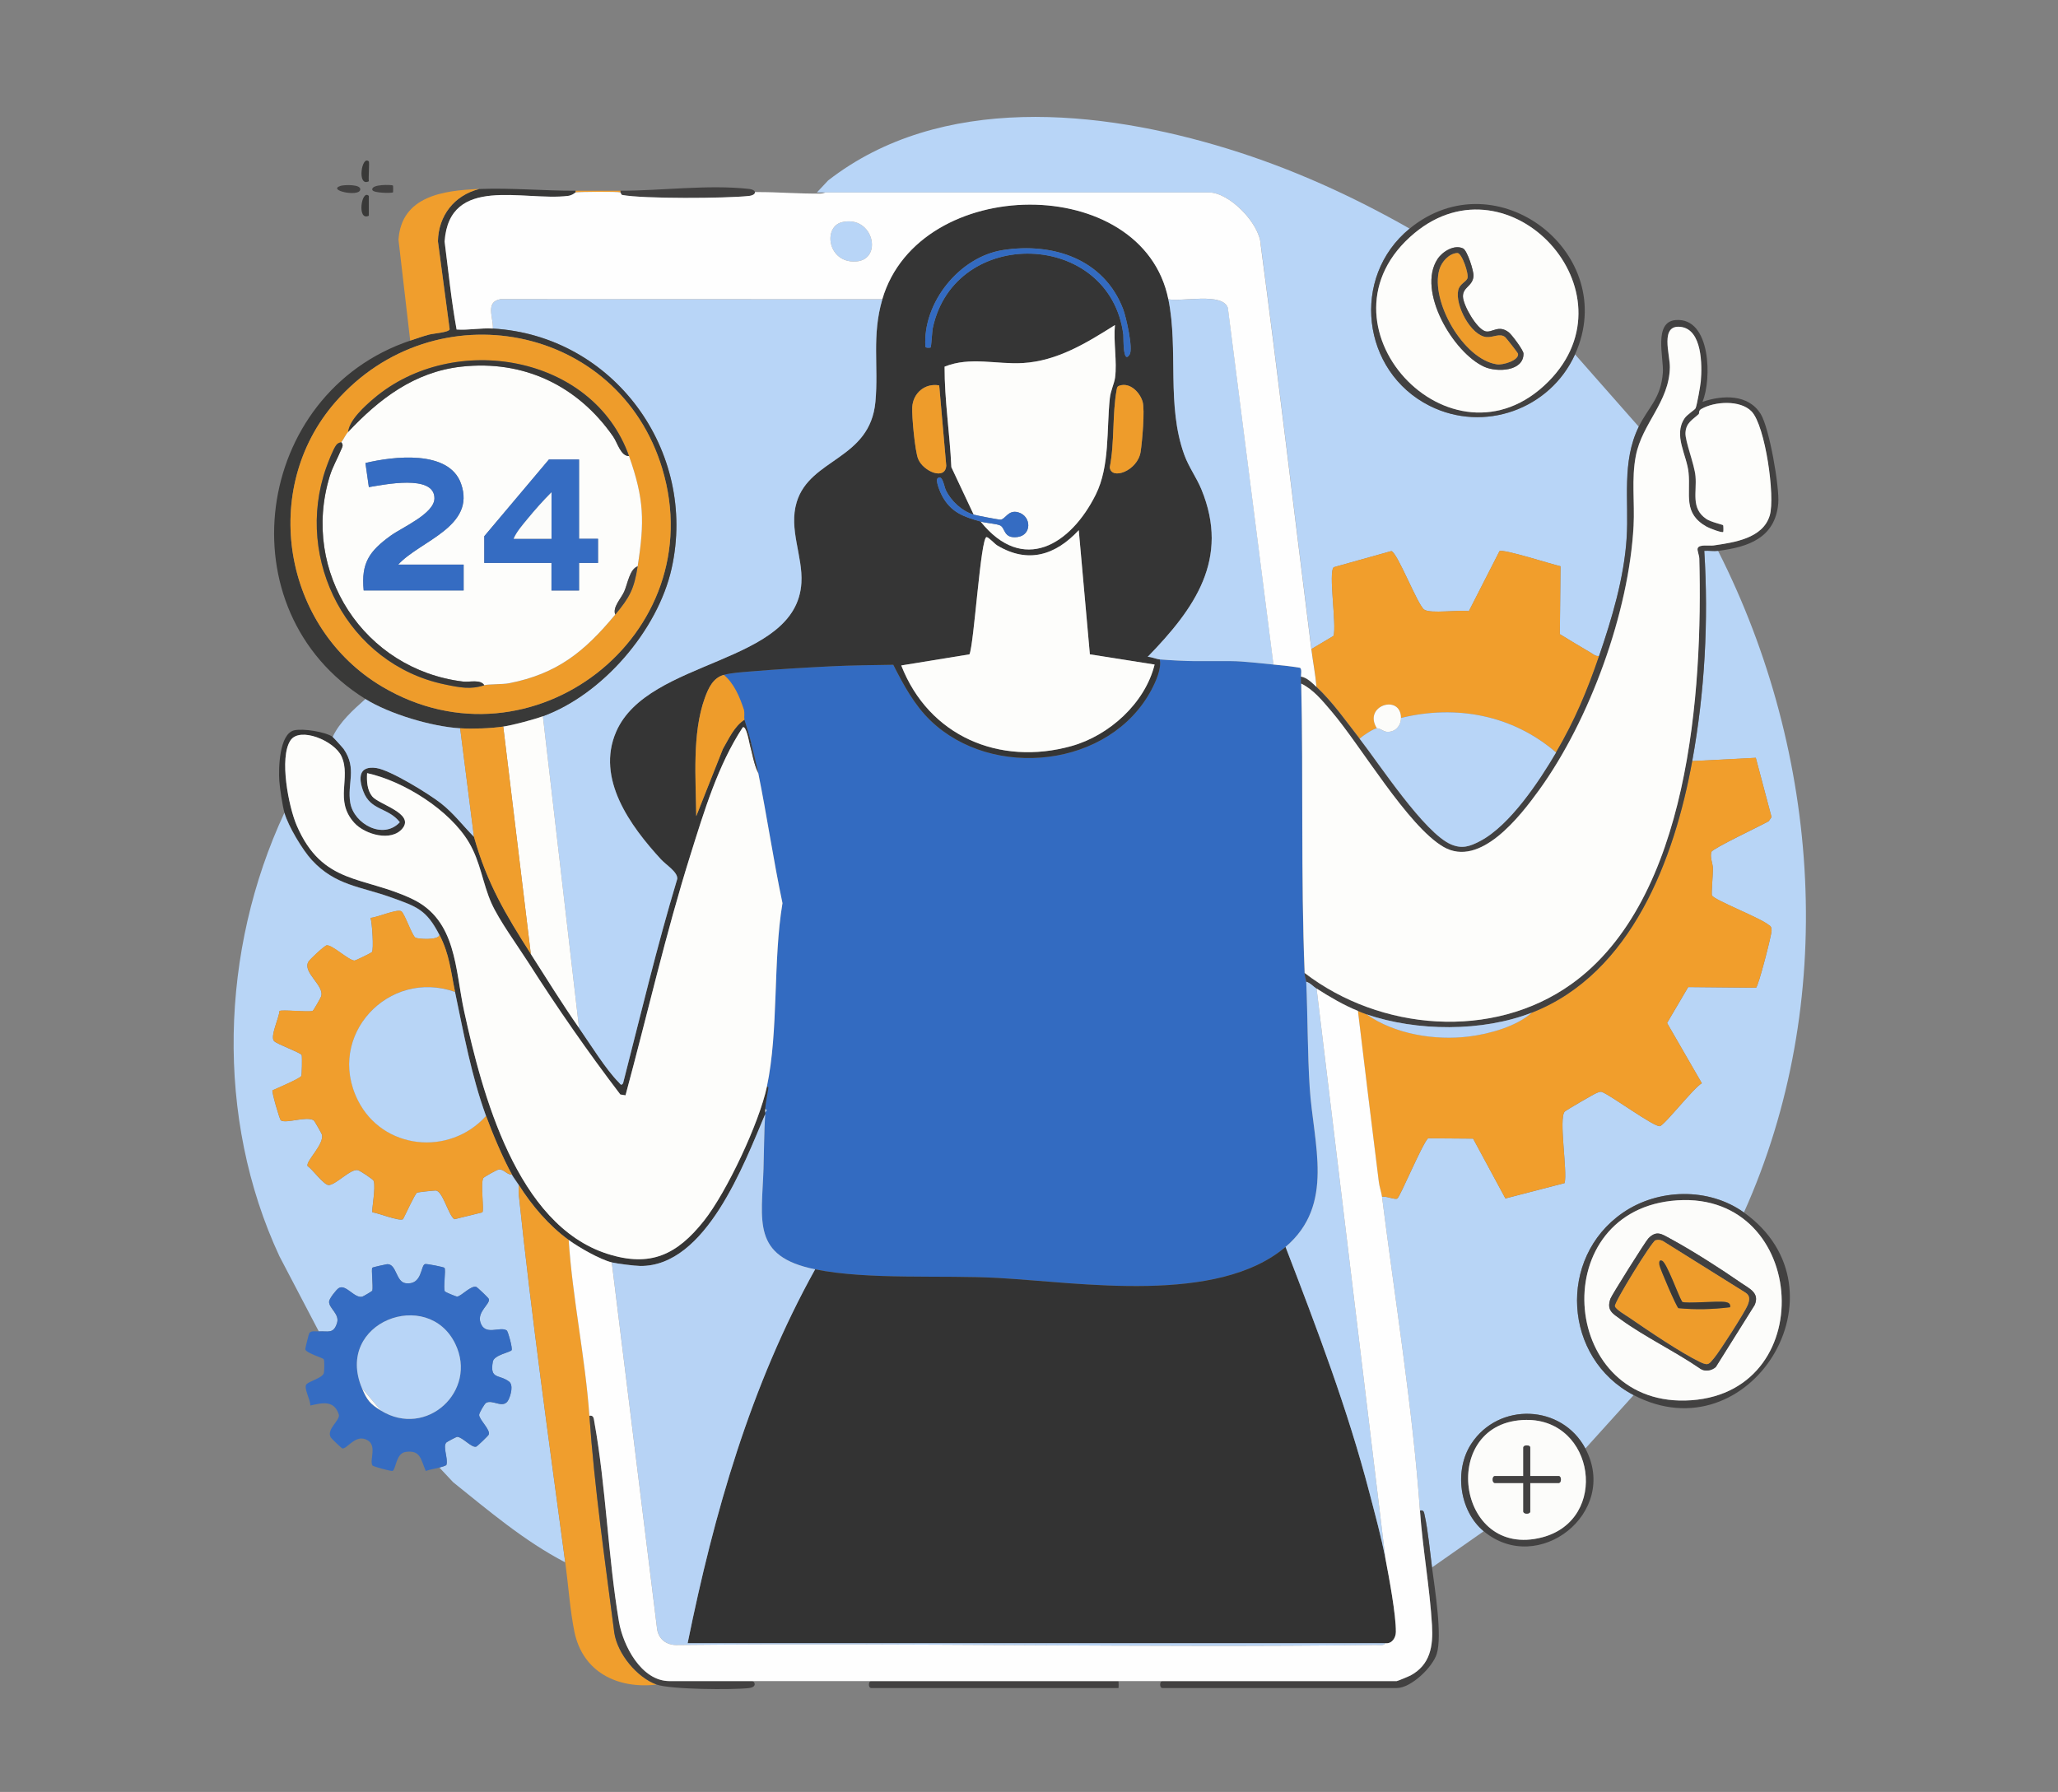 <?xml version="1.0" encoding="UTF-8"?>
<svg id="Layer_1" data-name="Layer 1" xmlns="http://www.w3.org/2000/svg" viewBox="0 0 600 522.46">
  <rect x="0" y="0" width="600" height="522.46" fill="#808080" stroke="none"/>
  <defs>
    <style>
      .cls-1 {
        fill: none;
      }

      .cls-2 {
        fill: #fdfdfb;
      }

      .cls-3 {
        fill: #f19e2c;
      }

      .cls-4 {
        fill: #424141;
      }

      .cls-5 {
        fill: #b8d5f6;
      }

      .cls-6 {
        fill: #ee9c2b;
      }

      .cls-7 {
        fill: #336bc1;
      }

      .cls-8 {
        fill: #356cc2;
      }

      .cls-9 {
        fill: #f09e2d;
      }

      .cls-10 {
        fill: #fefefe;
      }

      .cls-11 {
        fill: #fcfcfa;
      }

      .cls-12 {
        fill: #b8d5f7;
      }

      .cls-13 {
        fill: #b7d3f5;
      }

      .cls-14 {
        fill: #353535;
      }

      .cls-15 {
        fill: #333;
      }

      .cls-16 {
        fill: #393938;
      }
    </style>
  </defs>
  <path class="cls-7" d="M371.28,193.76c2.55.24,5.21.53,7.75.95.59.42.27,1.85.29,2.57.02.67-.02,1.34,0,2.01.66,28.18-.13,56.22,1,84.4.04,1.06.48,2.01.5,2.51.44,10.26.36,20.64,1.01,30.89,1.05,16.48,7.47,34.16-7.04,46.47-19.89,16.88-59.63,10.4-83.65,9.05-16.45-.92-37.92.63-53.5-2.52-18.56-3.75-15.54-14.12-15.05-29.37.17-5.24.16-10.62.48-15.85.01-.17,0-.34,0-.5l.5-.75-.5-.26c.1-1.61.61-4.19.88-5.9.05-.35.04-.71-.38-.63,3.47-16.5,1.72-36.61,4.55-53.51-2.66-12.58-4.51-25.32-7.06-37.92-.59-2.91-1.36-5.76-2.01-8.54-.59-2.55-1.33-4.75-2.01-7.03-.21-.69.14-1.97-.22-3.04-1.22-3.65-2.81-7.49-5.81-10.02,2.22-.61,5.41-.8,7.79-1,7.74-.65,15.89-1.12,23.61-1.51,5.97-.3,12.03-.33,18.01-.44,2.97,5.82,6.1,11.68,10.86,16.27,18.08,17.39,52.34,13.78,64.4-8.96,1.21-2.28,3.04-6.3,2.42-8.88,2.79.24,7.65.5,10.3.5h10.55c3.39,0,8.65.66,12.31,1Z"/>
  <path class="cls-15" d="M403.93,454.49c1.01,5.3,3.1,16.38,3.03,21.36-.02,1.66-1.16,3.48-3.03,3.25h-203.46c7.67-37.83,18.37-75.18,37.17-109.01,15.58,3.15,37.04,1.59,53.5,2.52,24.02,1.35,63.76,7.84,83.65-9.05,9.05,23.56,18.1,47.24,24.47,71.73,1.63,6.27,3.45,12.85,4.66,19.2Z"/>
  <path class="cls-14" d="M340.63,87.26c2.99,14.8-.62,30.88,4.64,45.34,1.31,3.61,3.57,6.61,4.99,10.08,8.36,20.33-1.99,34.76-15.66,48.82,1.1,0,2.53.67,3.51.75.63,2.58-1.21,6.61-2.42,8.88-12.06,22.73-46.33,26.35-64.4,8.96-4.76-4.58-7.9-10.45-10.86-16.27-5.98.11-12.04.14-18.01.44-7.72.39-15.87.86-23.61,1.51-2.38.2-5.57.39-7.79,1-3.1.85-4.47,3.78-5.55,6.76-3.73,10.34-2.6,23.6-2.49,34.43l7.77-19.6c1.78-3.03,3.26-6.51,6.29-8.53.68,2.28,1.42,4.48,2.01,7.03h-.5c-.14-.49-1-5.53-2.01-4.78-7.23,10.99-11.26,24.51-15.2,37.05-7.27,23.13-12.63,46.82-18.96,70.21l-1.51-.24c-9.47-12.42-18.42-25.3-26.82-38.48-3.16-4.95-8.53-12.29-10.78-17.35-2.53-5.69-3.15-11.92-6.51-17.61-5.61-9.51-19.04-17.92-29.72-20.26-.13,2.3-.02,4.91,1.49,6.79,1.9,2.37,12.38,4.94,8.84,9.32-3.24,4.01-10.97,1.79-14.05-1.6-5.95-6.54-.87-13.05-3.73-19.38-2.07-4.58-12.18-8.75-14.89-4.67-3.34,5.02-.55,19.29,1.81,24.78,7.54,17.52,19.53,14.66,33.77,21.49,12.88,6.18,12.39,20.49,15.05,32.68,5.23,24,15.29,62.31,41.78,70.75,12.58,4.01,20.3.22,28.11-9.6,6.68-8.41,16.18-28.68,18.38-39.14.42-.09.43.28.38.63-.27,1.71-.78,4.3-.88,5.9-.02.33.02.67,0,1,0,.17.01.34,0,.5-6.14,14.45-17.24,44.45-36.43,44.25-1.57-.02-6.81-.67-8.28-1.04-3.52-.88-9.55-4.35-12.56-6.53-5.81-4.21-10.74-10.02-14.57-16.08-.64-1.01-1.49-2.09-2.01-3.01-2.54-4.55-5.73-12.12-7.54-17.08-4.29-11.8-6.48-23.95-9.04-36.17-1.3-6.19-1.6-10.87-4.52-16.58-3.84-7.5-6.61-8.31-14.31-11.06-8.78-3.14-16.05-3.4-22.88-10.78-2.77-2.99-6.92-9.97-8.03-13.83-.57-1.99-1.36-7.18-1.5-9.3-.24-3.54-.04-13.72,4.37-14.71,2.6-.58,8.97.42,11.2,1.9.2.13,2.98,3.18,3.23,3.55,3.95,5.78.94,10.02,1.91,15.67,1.05,6.16,9.62,10.86,14.44,5.65-3.41-4.36-8.49-3.28-10.63-8.95-1.48-3.9-1.41-7.62,3.83-6.84,4.06.6,15.35,7.56,18.83,10.31,3.74,2.96,6.28,6.41,9.59,9.75,3.82,13.61,9.21,22.6,16.58,34.16,4.62,7.24,9.16,14.55,14.07,21.6,3.15,4.53,7.87,12.14,11.56,15.82.51.5.64,1.1,1.26.27,5.11-19.91,9.87-39.92,15.8-59.6.16-2.01-3.21-4.02-4.77-5.71-8.87-9.66-19.01-23.44-13.05-37.18,9.35-21.52,52.62-19.38,54.01-43.44.45-7.78-3.76-15.6-1.38-23.49,3.88-12.85,21.4-12.32,22.96-29.29.95-10.38-1.11-19.23,2.02-29.88,10.74-36.55,75.92-37.01,83.39,0ZM271.3,101.33c.23-.22.45-4.78.64-5.65,6.38-30,51.69-28.57,55.57,1.94.07.57-.19,8.88,1.83,5.73,1.08-1.68-1.03-10.95-1.89-13.21-5.57-14.6-20.45-19.51-35.07-17.23-12.65,1.98-23.38,15.29-22.59,28.11-.03.52,1.46.35,1.51.3ZM285.88,152.06c12.34,15.42,26.28,6.84,33.59-7.86,4.13-8.3,3.13-18.86,4.09-28.06.23-2.22,1.29-4.28,1.53-6.01.63-4.59-.52-10.59-.03-15.35-8.26,5.21-16.79,10.48-26.85,11.08-7.65.45-15.34-1.96-22.82,1.05-.04,9.78,1.53,19.52,1.97,29.3l6.51,13.84c-3.44-1.04-6.61-3.97-8.13-7.19-.49-1.03-.98-4.74-2.41-3.36-.65.63.81,4.1,1.29,4.99,2.61,4.89,6.25,6.17,11.27,7.57ZM273.82,112.37c-4.13-.77-7.65,2.25-7.86,6.36-.14,2.66.8,12.83,1.73,15.09,1.53,3.69,7.97,6.32,8.18,1.91l-2.05-23.37ZM326.39,112.44c-.67.23-.71.58-.82,1.19-1.31,7.1-.58,15.39-2.01,22.59.34,3.9,8.17,1.1,9-4.55.44-2.95,1.27-12.14.57-14.55-.79-2.7-3.65-5.71-6.73-4.68ZM336.62,193.77l-18.88-2.98-3.24-36.2c-6.77,7.3-14.79,9.84-23.78,4.44-.74-.45-2.5-2.42-3.1-2.42-1.73.02-3.66,31.38-4.99,34.18l-19.88,3.24c8.02,20.56,28.58,29.37,49.63,23.5,11.01-3.07,21.44-12.5,24.23-23.75Z"/>
  <path class="cls-12" d="M410.97,66.66c-17.27,14.16-14.03,41.7,5.85,51.67,15.82,7.93,35.1,1.03,42.38-15l18.59,21.1c-5.02,10.22-2.83,21.54-3.52,32.4-.73,11.61-4.31,23.53-8.03,34.42-1.05.16-1.59-.43-2.37-.89-3.04-1.8-6.1-3.61-9.1-5.47l.2-19.79c-2.44-.53-16.69-5.11-17.79-4.42l-8.95,17.53c-2.7-.51-11.22.82-13.02-.48-1.95-1.41-7.78-16.63-9.56-17.06l-16.79,4.7c-1.65,1.38.89,16.95-.07,20.02l-6.45,3.85c-4.95-39.35-9.57-78.76-14.79-118.08-.43-6.11-9.1-15.05-15.1-15.05h-114.29l3.28-3.5c32.76-25.47,79.27-20.73,116.67-9.19,18.43,5.68,36.16,13.72,52.87,23.24Z"/>
  <path class="cls-5" d="M500.89,160.6c30.05,59.32,35.08,131.67,7.54,192.91-10.29-7.36-25.05-6.99-35.32.09-19.12,13.19-17.34,42.43,3.17,53.16l-14.07,15.57c-6.87-12.9-25.27-13.6-33.27-1.37-5.03,7.69-3.5,19.56,3.63,25.49l-15.07,10.55c-.58-4.48-1.18-10.86-2.15-15.21-.19-.85-.22-1.61-1.37-1.37-2.08-29.58-7.31-61.75-11.05-91.43,1.13-.39,3.73.91,4.46.45.83-.53,7.12-15.63,8.94-17.55l13.15.1,9.42,17.44,17.26-4.48c.87-3.46-1.77-18.84.02-20.83.36-.4,8.52-5.13,9.19-5.38.52-.2.98-.51,1.59-.39,2.61.93,15.4,10.41,17.01,9.99,1.38-.36,9.81-11.17,12.2-12.5l-10.14-17.57,6.16-10.47,19.78.19c.72-.48,4.53-15.35,4.53-16.62,0-.76-.09-1.32-.84-1.68-2.24-1.98-15.64-7.15-16.55-8.59-.22-.34.32-6.49.3-7.81-.03-1.57-.97-3.37-.44-4.92.33-.98,14.61-7.73,16.69-8.93l.83-1.2-4.59-17.28-18.54.95c3.66-20.19,4.79-40.79,3.51-61.29,1.3-.11,2.76.16,4.02,0Z"/>
  <path class="cls-12" d="M257.24,87.26c-3.13,10.65-1.06,19.5-2.02,29.88-1.56,16.97-19.08,16.43-22.96,29.29-2.38,7.89,1.83,15.71,1.38,23.49-1.39,24.06-44.67,21.92-54.01,43.44-5.96,13.73,4.18,27.52,13.05,37.18,1.55,1.69,4.92,3.7,4.77,5.71-5.93,19.68-10.69,39.69-15.8,59.6-.62.83-.75.23-1.26-.27-3.7-3.68-8.41-11.29-11.56-15.82l-10.55-90.93c17.39-6.34,33.51-25.07,37.53-43.1,7.63-34.24-16.9-67.88-52.1-69.93.18-3.18-2.33-7.76,2.23-8.57l111.3.03Z"/>
  <path class="cls-5" d="M128.13,272.63c-.44,1.63-6.35,1.18-7.04.76-.96-.59-3.17-7.14-4.11-7.69-1.27-.75-7.1,1.85-8.95,1.92.47,1.55.95,9.11.42,9.96-.15.24-4.82,2.51-5.1,2.5-1.78-.09-6.43-4.6-8.1-4.45-.64.06-4.92,4.08-5.33,4.77-1.86,3.12,4.83,7.01,3.67,10.18-.18.5-2.24,4.13-2.47,4.19-1.59.39-9.09-.47-9.66.03-.07,1.92-2.8,7.44-1.57,8.74.91.96,7.91,3.43,8.07,4.11.14.58.06,5.77-.13,6.09-.43.73-7.08,3.59-8.4,4.17-.27.37,2.07,8.51,2.45,8.76,1.54,1.02,7.42-1.33,9.57-.02.21.12,2.33,3.87,2.4,4.16.72,2.87-4.8,7.79-4.18,9.17,1.43.98,4.66,5.42,6.07,5.54,2,.18,6.7-5.08,8.73-4.3.63.24,4.3,2.6,4.47,3.1.68,2-.7,8.68-.36,9.16,1.68.2,7.82,2.68,8.92,1.99.66-1.2,3.42-7.32,4.08-7.72.23-.14,4.76-.63,5.4-.63,2.09.02,3.67,7.1,5.48,8.37l8.16-2c.59-.69-.62-8.52.29-10.01.19-.3,4.05-2.49,4.57-2.51,1.42-.07,2.27,1.53,3.73,1.52.52.92,1.37,2.01,2.01,3.01-.02,1.07-.05,2.13.06,3.2,3.7,35.31,8.77,71.57,13.5,106.82-11.88-6.17-22.25-15-32.66-23.35l-4.01-4.28c.45-.14,1.95-.5,2.04-.81.54-1.84-1.16-5.27-.04-6.48.18-.19,2.92-1.67,3.18-1.66,1.56.08,4.15,3.22,5.51,2.87.31-.08,3.47-3.12,3.65-3.48.67-1.35-2.73-4.34-2.77-5.76-.02-.59,1.56-3.25,2-3.52,1.93-1.19,5.13,2.01,6.57-.95.67-1.37,1.46-4.27.15-5.27-2.89-2.21-5.69-.52-4.72-5.84.35-1.92,5.07-2.7,5.47-3.32.32-.51-1.02-5.47-1.42-5.74-1.91-1.35-6.4,1.78-7.69-2.39-.99-3.2,3.13-5.47,2.42-6.87-.18-.36-3.32-3.38-3.65-3.46-1.57-.41-4.19,2.61-5.51,2.84-.28.05-3.49-1.32-3.6-1.48-.57-.9.36-6.34-.13-6.91-.19-.22-5.1-1.21-5.65-1.09-1.34.31-.74,6.2-5.63,5.59-2.93-.36-2.64-5.69-5.44-5.56-.25.01-4.15.87-4.31,1.03-.36.36.28,5.52,0,6.68-.04.17-2.68,1.7-2.92,1.76-2.3.6-4.85-3.83-6.91-2.47-.71.47-2.7,3.03-2.77,3.85-.16,1.97,3.11,3.63,2.32,6.25-1.01,3.34-2.63,2.35-5.31,2.5l-11.48-21.92c-18.79-40.4-17.25-89.17,1.44-129.29,1.1,3.86,5.26,10.84,8.03,13.83,6.83,7.38,14.1,7.64,22.88,10.78,7.7,2.76,10.46,3.56,14.31,11.06Z"/>
  <path class="cls-3" d="M493.35,221.89l18.54-.95,4.59,17.28-.83,1.2c-2.08,1.2-16.36,7.95-16.69,8.93-.52,1.56.42,3.35.44,4.92.02,1.32-.51,7.47-.3,7.81.9,1.43,14.31,6.61,16.55,8.59.75.36.83.92.84,1.68,0,1.27-3.81,16.15-4.53,16.62l-19.78-.19-6.16,10.47,10.14,17.57c-2.39,1.33-10.82,12.14-12.2,12.5-1.61.42-14.39-9.05-17.01-9.99-.6-.11-1.06.19-1.59.39-.67.25-8.84,4.98-9.19,5.38-1.79,2,.86,17.37-.02,20.83l-17.26,4.48-9.42-17.44-13.15-.1c-1.82,1.92-8.11,17.02-8.94,17.55-.73.47-3.33-.83-4.46-.45-.16-1.27-.75-2.92-.93-4.34-2.1-16.63-4.09-33.28-6.1-49.91.87.35,1.56.68,2.51,1,8.22,5.81,19.97,7.69,29.83,6.47,5.99-.74,13.91-2.95,18.4-6.97,29.08-11.38,41.58-44.97,46.72-73.35Z"/>
  <path class="cls-13" d="M237.65,370.09c-18.81,33.83-29.5,71.18-37.17,109.01h203.46c-.52.84-1.91.5-2.76.51-67.81.84-135.67-.67-203.49.01-3.5.18-5.98-1.85-6.19-5.36l-13.13-106.19c1.47.37,6.72,1.03,8.28,1.04,19.19.2,30.29-29.8,36.43-44.25-.32,5.22-.31,10.6-.48,15.85-.49,15.25-3.51,25.62,15.05,29.37Z"/>
  <path class="cls-3" d="M382.33,189.24l6.45-3.85c.96-3.07-1.57-18.65.07-20.02l16.79-4.7c1.78.42,7.61,15.64,9.56,17.06,1.8,1.3,10.32-.03,13.02.48l8.95-17.53c1.1-.7,15.35,3.89,17.79,4.42l-.2,19.79c3,1.86,6.07,3.66,9.1,5.47.78.46,1.32,1.06,2.37.89-3.5,10.23-7.07,18.76-12.56,28.13-12.64-10.9-29.09-14-45.21-10.05,0-7.09-11.22-3.66-7.03,3.01-1,.08-4.12,2.18-5.02,3.01-3.94-5.06-7.87-10.69-12.56-15.07-.33-3.7-1.05-7.38-1.51-11.05Z"/>
  <path class="cls-12" d="M371.28,193.76c-3.66-.34-8.91-1-12.31-1h-10.55c-2.65,0-7.5-.26-10.3-.5-.98-.09-2.41-.75-3.51-.75,13.67-14.07,24.02-28.49,15.66-48.82-1.43-3.47-3.68-6.47-4.99-10.08-5.26-14.47-1.65-30.54-4.64-45.34,4.04.79,15.78-2.06,17.35,2.49l13.29,104.01Z"/>
  <path class="cls-8" d="M92.97,388.18c2.68-.15,4.3.84,5.31-2.5.8-2.63-2.48-4.28-2.32-6.25.07-.82,2.06-3.38,2.77-3.85,2.06-1.36,4.61,3.07,6.91,2.47.24-.06,2.88-1.59,2.92-1.76.28-1.16-.36-6.31,0-6.68.15-.16,4.06-1.01,4.31-1.03,2.8-.13,2.51,5.2,5.44,5.56,4.89.6,4.3-5.29,5.63-5.59.55-.13,5.46.87,5.65,1.09.49.57-.43,6,.13,6.91.1.16,3.31,1.53,3.6,1.48,1.32-.23,3.94-3.25,5.51-2.84.33.09,3.47,3.11,3.65,3.46.71,1.4-3.41,3.67-2.42,6.87,1.29,4.17,5.79,1.04,7.69,2.39.39.28,1.74,5.24,1.42,5.74-.39.62-5.11,1.4-5.47,3.32-.98,5.32,1.82,3.63,4.72,5.84,1.31,1,.52,3.89-.15,5.27-1.45,2.96-4.65-.23-6.57.95-.44.27-2.02,2.93-2,3.52.05,1.42,3.45,4.41,2.77,5.76-.18.35-3.33,3.4-3.65,3.48-1.37.35-3.95-2.79-5.51-2.87-.26-.01-3.01,1.47-3.18,1.66-1.12,1.21.58,4.64.04,6.48-.09.31-1.6.67-2.04.81-1.18.37-2.75.53-4,1-1.51-3.45-1.49-6.11-5.83-5.55-2.84.37-2.82,4.82-3.79,5.52-.35.25-5.74-1.28-5.91-1.54-1.04-1.62,1.75-6.33-2.11-7.69-3.15-1.12-5.35,2.92-6.68,2.69-.23-.04-3.17-2.86-3.37-3.19-1.42-2.42,2.91-5.03,2.32-6.77-1.42-4.15-4.73-3.35-8.31-2.54.18-1.57-2.14-5.26-1.03-6.28.94-.85,4.52-1.8,4.96-3.1.2-.58.24-3.72,0-4.11-.28-.45-5.11-1.79-5.37-2.89-.06-.24,1.02-4.54,1.17-4.74.61-.8,1.93-.44,2.78-.49ZM105.53,404.75c1.45,3.43,2.33,4.57,5.53,6.53,13.28,8.17,28.29-5.73,21.69-19.43-8.01-16.63-35.33-6.36-27.22,12.9Z"/>
  <path class="cls-9" d="M165.81,361.55c1.12,17.09,4.83,34.2,6.03,51.24,1.47,21.01,4.55,42.25,7.26,63.32.96,6.1,6.56,12.94,12.33,15.05-11.44,1.34-21.58-3.67-23.98-15.46-1.26-6.23-1.78-13.76-2.65-20.21-4.73-35.25-9.8-71.51-13.5-106.82-.11-1.07-.09-2.13-.06-3.2,3.83,6.05,8.76,11.86,14.57,16.08Z"/>
  <path class="cls-16" d="M167.82,55.61v.5c-.12.02-.87.85-2.24,1.02-13.02,1.56-34.54-6.23-35.95,13.28,1.1,8.55,1.96,17.31,3.5,25.67,3.51.25,6.92-.5,10.58-.28,35.19,2.05,59.73,35.69,52.1,69.93-4.02,18.04-20.14,36.76-37.53,43.1-2.74,1-8.7,2.58-11.55,3.01-3.61.55-8.91.72-12.56.5-8.34-.5-20.6-4.17-27.63-8.54-41.41-25.74-32.58-89.12,13.06-104.49,1.79-.6,3.7-1.28,5.52-1.76,1.31-.35,5.75-.63,5.98-1.54l-3.42-25.66c.15-7.49,4.79-13.41,12.02-15.24,9.37-.37,18.93.54,28.13.5ZM97.8,117.21c-22.22,25.44-15.23,65.87,13.6,82.98,43.51,25.82,96.27-15.13,81.67-63.58-12.74-42.28-66.39-52.46-95.27-19.4Z"/>
  <path class="cls-12" d="M383.84,288.2l20.09,166.28c-1.21-6.35-3.03-12.92-4.66-19.2-6.38-24.49-15.42-48.17-24.47-71.73,14.51-12.32,8.09-29.99,7.04-46.47-.65-10.25-.57-20.63-1.01-30.89,1.22.34,2.06,1.4,3.01,2.01Z"/>
  <path class="cls-4" d="M500.89,160.6c-1.26.16-2.73-.11-4.02,0,1.28,20.5.15,41.1-3.51,61.29-5.14,28.38-17.64,61.97-46.72,73.35-14.47,5.66-33.59,5.49-48.23.5-.95-.32-1.64-.66-2.51-1-4.04-1.61-8.4-4.17-12.06-6.53-.95-.61-1.79-1.67-3.01-2.01-.02-.5-.46-1.45-.5-2.51,21.99,16.88,54.8,19.7,77.81,3.21,34.43-24.66,38.26-85.44,37.25-124.05-.02-.92-.65-2.38-.49-2.93.37-1.31,3.39-.69,4.67-.88,5.9-.87,14.36-2.01,16.36-8.75,1.62-5.46-1.29-26.15-5.3-30.32-3.3-3.43-10.83-2.94-14.66-.71-.93.54-.49,1.23-.76,1.49-1.73,1.63-3.72,2.49-3.85,5.5-.1,2.46,2.6,9.07,2.92,12.58.44,4.72-1.42,9.33,3.11,12.46,1.34.93,4.77,1.64,4.93,1.85.14.17.12,1.88.05,1.95-.35.38-4.07-1.09-4.79-1.49-7.06-3.94-4.67-9.29-5.32-15.78-.52-5.22-4.51-10.88-1.16-15.85.77-1.14,2.98-2.43,3.21-2.94.4-.88,1.41-6.64,1.52-7.9.41-4.63.42-15.03-5.82-15.81-6.2-.77-3.14,8.06-3.2,11.77-.16,10.13-8.08,16.35-9.92,25.8-1.31,6.74-.29,13.63-.66,20.44-1.35,25.17-12.77,56.58-27.51,76.98-5.62,7.77-17.24,22.8-27.9,16.63-10.45-6.04-24.1-29.52-32.74-39.61-2.54-2.97-5.21-6.31-8.8-8.03-.02-.67.02-1.34,0-2.01,1.74.25,3.24,1.82,4.52,3.01,4.69,4.38,8.62,10.01,12.56,15.07,5.72,7.34,18.88,27.53,26.68,30.84,3.22,1.37,5.5.57,8.46-.98,8.67-4.56,17.23-17.46,22.14-25.84,5.48-9.37,9.06-17.9,12.56-28.13,3.73-10.89,7.3-22.81,8.03-34.42.69-10.86-1.5-22.18,3.52-32.4,2.86-5.82,6.5-8.24,7.05-15.81.31-4.24-2.83-14.81,3.77-15.32,10.27-.79,10.52,17.37,7.78,23.85,5.81-2,13.36-2.34,17,3.58,2.48,4.04,5.51,21.29,5.09,26.05-.9,10.1-8.82,12.74-17.58,13.82Z"/>
  <path class="cls-13" d="M134.16,212.35l4.02,31.65c-3.3-3.34-5.85-6.8-9.59-9.75-3.48-2.75-14.76-9.7-18.83-10.31-5.24-.78-5.31,2.94-3.83,6.84,2.14,5.66,7.22,4.59,10.63,8.95-4.82,5.21-13.39.51-14.44-5.65-.97-5.65,2.04-9.9-1.91-15.67-.25-.37-3.03-3.42-3.23-3.55,2.06-4.39,5.99-7.89,9.54-11.05,7.03,4.37,19.29,8.04,27.63,8.54Z"/>
  <path class="cls-9" d="M139.69,55.11c-7.23,1.83-11.87,7.75-12.02,15.24l3.42,25.66c-.22.91-4.67,1.19-5.98,1.54-1.82.49-3.73,1.16-5.52,1.76l-3.41-29.39c.82-12.8,13.19-14.41,23.51-14.82Z"/>
  <path class="cls-4" d="M459.19,103.33c-7.28,16.03-26.56,22.93-42.38,15-19.88-9.97-23.12-37.52-5.85-51.67,25.39-20.81,61.51,7.41,48.23,36.67ZM451.48,111.2c25.81-26.05-11.27-66.22-39.02-43.29-31.65,26.17,10.68,71.88,39.02,43.29Z"/>
  <path class="cls-4" d="M508.43,353.51c31.64,22.63,1.68,70.96-32.15,53.25-20.51-10.73-22.29-39.97-3.17-53.16,10.27-7.09,25.04-7.45,35.32-.09ZM487.21,350.13c-36.89,4.19-32.17,60.82,5.88,58.13,38.36-2.71,33.54-62.6-5.88-58.13Z"/>
  <path class="cls-4" d="M413.98,440.42c1.15-.24,1.18.52,1.37,1.37.97,4.34,1.57,10.72,2.15,15.21.8,6.19,3.04,19.89,1.37,25.23-1.23,3.92-7.5,9.94-11.66,9.94h-68.32c-.87,0-.87-2.01,0-2.01h68.32c.21,0,3.43-1.33,3.93-1.6,5.88-3.13,6.72-8.61,6.36-14.73-.65-11-2.74-22.42-3.51-33.41Z"/>
  <path class="cls-4" d="M462.21,422.34c9.95,18.67-13.77,37.31-29.64,24.11-7.13-5.93-8.67-17.8-3.63-25.49,8-12.23,26.4-11.53,33.27,1.37ZM444.96,413.99c-25.69.27-20.58,40.89,4.7,34.23,19.6-5.17,15.35-34.44-4.7-34.23Z"/>
  <path class="cls-4" d="M171.84,412.79c1.3-.27,1.29.93,1.45,1.8,3.39,18.84,3.97,39.19,7.16,58.16,1.17,6.95,6.48,17.4,14.75,17.4h24.11c.64,0,1.6,1.73-.98,2.03-4.72.55-22.89.43-26.9-1.03-5.77-2.1-11.38-8.95-12.33-15.05-2.71-21.08-5.79-42.31-7.26-63.32Z"/>
  <path class="cls-4" d="M326.07,490.16c.07.07.1,2.01,0,2.01h-72.09c-.87,0-.87-2.01,0-2.01h72.09Z"/>
  <path class="cls-12" d="M245.54,64.76c9.15-2.09,12,11.05,3.93,11.48-8.22.44-9.59-10.18-3.93-11.48Z"/>
  <path class="cls-4" d="M180.88,56.11v-.5c11.83.01,25.63-1.85,37.45-.53,2.42.27,2.34,1.8,0,2.06-6.73.73-30.75.87-36.93-.29-.27-.05-.44-.72-.52-.74Z"/>
  <path class="cls-4" d="M99.33,54.18c.95-.3,6.05-.53,5.69,1.17-.45,2.14-9.79.11-5.69-1.17Z"/>
  <path class="cls-16" d="M107.53,57.12v5.77c-3.54,1.74-2.14-7.88,0-5.77Z"/>
  <path class="cls-9" d="M180.88,55.61v.5c-.94-.29-11.57-.2-13.06,0v-.5c4.23-.02,8.72,0,13.06,0Z"/>
  <path class="cls-4" d="M114.57,54.1c.07.07.07,1.93,0,2-.21.22-5.81.27-6.03-.76-.36-1.73,5.8-1.48,6.03-1.25Z"/>
  <path class="cls-16" d="M107.53,47.07c.21.2-.15,4.86,0,5.78-3.53,1.79-2.08-7.78,0-5.78Z"/>
  <path class="cls-2" d="M379.32,199.29c3.59,1.72,6.26,5.06,8.8,8.03,8.63,10.09,22.29,33.56,32.74,39.61,10.66,6.17,22.29-8.86,27.9-16.63,14.75-20.4,26.17-51.81,27.51-76.98.36-6.81-.65-13.71.66-20.44,1.83-9.45,9.76-15.67,9.92-25.8.06-3.71-3-12.54,3.2-11.77,6.24.78,6.22,11.17,5.82,15.81-.11,1.27-1.12,7.03-1.52,7.9-.24.51-2.45,1.8-3.21,2.94-3.35,4.97.64,10.63,1.16,15.85.64,6.49-1.74,11.84,5.32,15.78.72.4,4.44,1.87,4.79,1.49.07-.07.09-1.78-.05-1.95-.17-.2-3.59-.92-4.93-1.85-4.53-3.13-2.68-7.75-3.11-12.46-.32-3.51-3.02-10.12-2.92-12.58.12-3.01,2.11-3.87,3.85-5.5.27-.26-.17-.95.76-1.49,3.83-2.23,11.36-2.72,14.66.71,4.01,4.17,6.92,24.86,5.3,30.32-2,6.74-10.47,7.88-16.36,8.75-1.29.19-4.3-.43-4.67.88-.16.55.46,2.01.49,2.93,1.01,38.62-2.83,99.39-37.25,124.05-23.01,16.49-55.82,13.67-77.81-3.21-1.14-28.18-.35-56.22-1-84.4Z"/>
  <path class="cls-2" d="M218.56,216.87c.8,2.83,1.19,5.87,2.51,8.54,2.55,12.59,4.4,25.34,7.06,37.92-2.83,16.91-1.07,37.02-4.55,53.51-2.2,10.46-11.7,30.74-18.38,39.14-7.81,9.82-15.53,13.61-28.11,9.6-26.48-8.44-36.54-46.76-41.78-70.75-2.66-12.19-2.17-26.5-15.05-32.68-14.24-6.84-26.23-3.97-33.77-21.49-2.36-5.49-5.15-19.76-1.81-24.78,2.71-4.08,12.82.09,14.89,4.67,2.86,6.33-2.22,12.83,3.73,19.38,3.08,3.39,10.81,5.61,14.05,1.6,3.54-4.39-6.94-6.96-8.84-9.32-1.51-1.88-1.63-4.49-1.49-6.79,10.68,2.34,24.11,10.75,29.72,20.26,3.35,5.68,3.98,11.91,6.51,17.61,2.25,5.06,7.62,12.4,10.78,17.35,8.4,13.18,17.35,26.06,26.82,38.48l1.51.24c6.34-23.39,11.69-47.09,18.96-70.21,3.94-12.54,7.98-26.06,15.2-37.05,1.01-.75,1.88,4.29,2.01,4.78Z"/>
  <path class="cls-6" d="M211.02,196.77c3,2.53,4.59,6.37,5.81,10.02.36,1.07.01,2.35.22,3.04-3.04,2.01-4.51,5.49-6.29,8.53l-7.77,19.6c-.12-10.83-1.24-24.09,2.49-34.43,1.08-2.99,2.44-5.91,5.55-6.76Z"/>
  <path class="cls-4" d="M221.07,225.41c-1.32-2.67-1.71-5.71-2.51-8.54h.5c.65,2.78,1.42,5.63,2.01,8.54Z"/>
  <path class="cls-13" d="M223.08,324.38c.02-.33-.02-.67,0-1l.5.26-.5.75Z"/>
  <path class="cls-2" d="M336.62,193.77c-2.79,11.25-13.22,20.67-24.23,23.75-21.05,5.88-41.61-2.94-49.63-23.5l19.88-3.24c1.33-2.8,3.26-34.17,4.99-34.18.6,0,2.36,1.97,3.1,2.42,8.99,5.4,17,2.86,23.78-4.44l3.24,36.2,18.88,2.98Z"/>
  <path class="cls-9" d="M149.23,342.46c-1.46,0-2.3-1.59-3.73-1.52-.53.03-4.39,2.21-4.57,2.51-.91,1.49.3,9.32-.29,10.01l-8.16,2c-1.81-1.26-3.4-8.35-5.48-8.37-.64,0-5.17.48-5.4.63-.66.4-3.43,6.52-4.08,7.72-1.09.69-7.24-1.79-8.92-1.99-.33-.47,1.04-7.16.36-9.16-.17-.5-3.84-2.86-4.47-3.1-2.03-.78-6.73,4.48-8.73,4.3-1.41-.13-4.64-4.56-6.07-5.54-.62-1.38,4.9-6.31,4.18-9.17-.07-.28-2.2-4.03-2.4-4.16-2.15-1.31-8.03,1.05-9.57.02-.38-.25-2.72-8.39-2.45-8.76,1.31-.58,7.97-3.43,8.4-4.17.19-.32.27-5.51.13-6.09-.16-.67-7.16-3.14-8.07-4.11-1.23-1.3,1.5-6.82,1.57-8.74.58-.5,8.07.36,9.66-.03.24-.06,2.29-3.69,2.47-4.19,1.16-3.17-5.54-7.05-3.67-10.18.41-.69,4.69-4.71,5.33-4.77,1.67-.15,6.32,4.36,8.1,4.45.28.02,4.95-2.26,5.1-2.5.53-.85.05-8.41-.42-9.96,1.84-.07,7.67-2.66,8.95-1.92.94.55,3.15,7.11,4.11,7.69.69.42,6.6.87,7.04-.76,2.92,5.7,3.22,10.38,4.52,16.58-19.37-6.87-37.72,12.73-28.32,31.58,7.21,14.45,26.73,16.41,37.36,4.59,1.8,4.96,4.99,12.53,7.54,17.08Z"/>
  <path class="cls-2" d="M285.88,152.06c1.71.48,4.44.59,5.67,1.11,1.61.69.92,3.93,5.09,3.4,4.24-.54,4.12-6.12.19-7.21-2.9-.8-3.7,2.07-5.13,2.15-.48.03-7.03-1.23-7.83-1.47l-6.51-13.84c-.44-9.78-2.01-19.52-1.97-29.3,7.48-3.01,15.17-.59,22.82-1.05,10.05-.6,18.59-5.87,26.85-11.08-.48,4.76.66,10.76.03,15.35-.24,1.73-1.29,3.79-1.53,6.01-.97,9.19.03,19.76-4.09,28.06-7.31,14.69-21.25,23.28-33.59,7.86Z"/>
  <path class="cls-5" d="M132.65,289.21c2.56,12.22,4.75,24.37,9.04,36.17-10.63,11.82-30.16,9.86-37.36-4.59-9.4-18.85,8.95-38.45,28.32-31.58Z"/>
  <path class="cls-2" d="M158.28,208.83l10.55,90.93c-4.91-7.05-9.45-14.36-14.07-21.6l-8.04-66.31c2.86-.43,8.81-2.02,11.55-3.01Z"/>
  <path class="cls-9" d="M146.72,211.84l8.04,66.31c-7.37-11.56-12.76-20.55-16.58-34.16l-4.02-31.65c3.65.22,8.95.05,12.56-.5Z"/>
  <path class="cls-6" d="M326.39,112.44c3.08-1.03,5.94,1.98,6.73,4.68.7,2.41-.13,11.6-.57,14.55-.83,5.65-8.66,8.46-9,4.55,1.43-7.2.7-15.49,2.01-22.59.11-.61.15-.97.82-1.19Z"/>
  <path class="cls-6" d="M273.82,112.37l2.05,23.37c-.22,4.41-6.65,1.78-8.18-1.91-.94-2.26-1.87-12.43-1.73-15.09.21-4.11,3.73-7.12,7.86-6.36Z"/>
  <path class="cls-7" d="M271.3,101.33c-.06.05-1.54.22-1.51-.3-.79-12.82,9.94-26.13,22.59-28.11,14.62-2.29,29.5,2.63,35.07,17.23.86,2.26,2.97,11.53,1.89,13.21-2.03,3.15-1.76-5.16-1.83-5.73-3.88-30.51-49.19-31.94-55.57-1.94-.19.87-.4,5.43-.64,5.65Z"/>
  <path class="cls-8" d="M285.88,152.06c-5.02-1.4-8.66-2.68-11.27-7.57-.48-.9-1.94-4.36-1.29-4.99,1.43-1.38,1.93,2.34,2.41,3.36,1.52,3.22,4.69,6.15,8.13,7.19.8.24,7.34,1.5,7.83,1.47,1.42-.08,2.23-2.96,5.13-2.15,3.93,1.09,4.05,6.67-.19,7.21-4.17.53-3.48-2.71-5.09-3.4-1.23-.52-3.96-.64-5.67-1.11Z"/>
  <path class="cls-13" d="M446.63,295.24c-4.49,4.03-12.41,6.23-18.4,6.97-9.86,1.22-21.61-.66-29.83-6.47,14.63,4.99,33.75,5.16,48.23-.5Z"/>
  <path class="cls-12" d="M453.67,219.38c-4.9,8.38-13.46,21.28-22.14,25.84-2.96,1.56-5.24,2.35-8.46.98-7.8-3.31-20.96-23.5-26.68-30.84.9-.83,4.03-2.94,5.02-3.01.9-.07,1.85.9,2.81,1,2.42.26,4.23-1.65,4.22-4.02,16.12-3.95,32.58-.86,45.21,10.05Z"/>
  <path class="cls-11" d="M408.45,209.33c0,2.37-1.8,4.28-4.22,4.02-.96-.1-1.91-1.07-2.81-1-4.18-6.67,7.03-10.11,7.03-3.01Z"/>
  <path class="cls-12" d="M105.53,404.75c-8.11-19.26,19.21-29.53,27.22-12.9,6.6,13.7-8.41,27.6-21.69,19.43l-5.53-6.53Z"/>
  <path class="cls-11" d="M105.53,404.75l5.53,6.53c-3.19-1.96-4.08-3.1-5.53-6.53Z"/>
  <path class="cls-6" d="M97.8,117.21c28.88-33.06,82.53-22.88,95.27,19.4,14.6,48.46-38.16,89.41-81.67,63.58-28.84-17.11-35.82-57.54-13.6-82.98ZM101.51,125.94c-.85.91-1.24,2.07-2.01,3.01-.05.06-.83.02-1.45.8-.9,1.13-2.4,5.07-2.95,6.62-9.51,26.88,6.42,57.34,34.53,63.18,4.46.93,7.6,1.55,11.56.25,1.05-.35,5.37-.21,7.21-.57,14.15-2.77,22.07-9.3,30.97-20.02,4.19-5.06,5.48-7.35,6.53-14.07,2.04-13.01,1.92-19.64-2.51-32.15-10.46-29.57-51.13-36.5-74.36-16.84-2.6,2.2-7.2,6.33-7.53,9.8Z"/>
  <path class="cls-2" d="M451.48,111.2c-28.33,28.6-70.67-17.11-39.02-43.29,27.74-22.94,64.83,17.24,39.02,43.29ZM439.95,96.96c-3.04-2.45-4.94.16-6.9-.37-2.54-.7-6.47-7.54-6.54-10.11-.08-2.81,2.87-2.99,3.08-6.01.1-1.43-1.82-7.44-3.04-8.03-2.57-1.24-6.03.91-7.46,3.1-6.07,9.29,4.6,27.31,13.64,31.4,3.65,1.65,11.52,1.38,11.43-3.87-.02-.97-3.38-5.43-4.22-6.11Z"/>
  <path class="cls-11" d="M487.21,350.13c39.42-4.47,44.24,55.42,5.88,58.13-38.05,2.69-42.77-53.94-5.88-58.13ZM500.24,398.57l11.32-18.07c1.53-3.53-1.49-4.75-3.87-6.4-5.94-4.13-14.39-9.54-20.71-12.95-2.48-1.34-4.03-2.54-6.41-.08-.82.85-10.7,16.57-11.05,17.58-1.19,3.4.6,4.3,2.98,6.02,7.16,5.19,15.91,9.36,23.26,14.42,1.35.92,3.32.53,4.48-.52Z"/>
  <path class="cls-11" d="M444.96,413.99c20.05-.21,24.29,29.06,4.7,34.23-25.28,6.67-30.39-33.96-4.7-34.23ZM446.13,430.37v-8.29c0-.87-2.01-.87-2.01,0v8.29h-8.29c-.87,0-.87,2.01,0,2.01h8.29v8.29c0,.87,2.01.87,2.01,0v-8.29h8.29c.87,0,.87-2.01,0-2.01h-8.29Z"/>
  <path class="cls-2" d="M183.39,132.97c4.43,12.51,4.56,19.14,2.51,32.15-2.36.83-2.9,5.08-3.93,7.37-.94,2.07-3.44,4.57-2.6,6.7-8.89,10.72-16.82,17.25-30.97,20.02-1.85.36-6.16.23-7.21.57-1.15-1.8-4.24-.83-6.21-1.07-28.9-3.53-47.37-31.9-38.86-59.83.88-2.88,2.24-5.11,3.33-7.76.34-.83.76-1.32.05-2.18.77-.94,1.16-2.11,2.01-3.01,8.97-9.55,19.26-17.49,32.97-19.03,18.21-2.04,33.98,5.53,44.3,20.38,1.27,1.82,2.18,5.72,4.62,5.68ZM116.08,164.62c6.35-6.96,22.76-11.05,18.33-23.61-3.51-9.97-19.83-7.96-27.87-6.02l1,7.03c4.23-.67,19.14-3.87,19.12,3.26-.01,4.49-9.41,8.47-12.75,10.89-6.14,4.46-8.69,7.88-7.88,15.98h29.14v-7.54h-19.09ZM168.82,133.98h-8.79l-18.84,22.36v7.79h19.59v8.04h8.04v-8.04h5.53v-7.03h-5.53v-23.11Z"/>
  <path class="cls-16" d="M183.39,132.97c-2.43.04-3.35-3.86-4.62-5.68-10.32-14.85-26.09-22.41-44.3-20.38-13.71,1.53-24,9.47-32.97,19.03.33-3.48,4.93-7.6,7.53-9.8,23.22-19.67,63.89-12.74,74.36,16.84Z"/>
  <path class="cls-16" d="M99.5,128.95c.71.86.29,1.35-.05,2.18-1.08,2.65-2.45,4.87-3.33,7.76-8.51,27.93,9.96,56.3,38.86,59.83,1.97.24,5.06-.73,6.21,1.07-3.96,1.31-7.1.68-11.56-.25-28.11-5.84-44.04-36.3-34.53-63.18.55-1.55,2.05-5.48,2.95-6.62.61-.77,1.39-.73,1.45-.8Z"/>
  <path class="cls-4" d="M185.91,165.12c-1.06,6.72-2.34,9.01-6.53,14.07-.85-2.13,1.66-4.62,2.6-6.7,1.03-2.29,1.57-6.54,3.93-7.37Z"/>
  <path class="cls-4" d="M439.95,96.96c.84.67,4.2,5.14,4.22,6.11.09,5.25-7.78,5.52-11.43,3.87-9.04-4.09-19.71-22.12-13.64-31.4,1.43-2.18,4.88-4.34,7.46-3.1,1.22.59,3.14,6.6,3.04,8.03-.21,3.03-3.16,3.2-3.08,6.01.07,2.57,4,9.41,6.54,10.11,1.96.54,3.86-2.08,6.9.37ZM424.88,73.77c-2.45.13-4.58,2.58-5.24,4.82-2.69,9.16,7.01,26.24,16.82,27.64,1.78.25,6.45-1.19,6.11-3.08-.05-.3-3.45-4.6-3.73-4.84-1.53-1.27-3.55.13-5.45-.03-4.57-.4-9.25-9.34-8.25-13.69.41-1.77,2.2-2.37,2.66-3.38.55-1.2-1.61-7.51-2.92-7.44Z"/>
  <path class="cls-4" d="M500.24,398.57c-1.16,1.05-3.13,1.44-4.48.52-7.35-5.06-16.1-9.23-23.26-14.42-2.38-1.73-4.16-2.62-2.98-6.02.35-1.01,10.23-16.73,11.05-17.58,2.38-2.46,3.93-1.27,6.41.08,6.32,3.42,14.77,8.83,20.71,12.95,2.38,1.65,5.4,2.87,3.87,6.4l-11.32,18.07ZM482.64,361.62c-1.07.36-12.02,18.09-11.81,19.2.17.94,3.25,2.71,4.18,3.35,5.33,3.68,15.12,10.31,20.69,12.97,2.48,1.19,2.6.49,4.1-1.26s8.98-13.41,9.74-15.37c.55-1.42.79-2.7-.63-3.61l-24.11-15.07c-.66-.33-1.45-.45-2.15-.2Z"/>
  <path class="cls-4" d="M446.13,430.37h8.29c.87,0,.87,2.01,0,2.01h-8.29v8.29c0,.87-2.01.87-2.01,0v-8.29h-8.29c-.87,0-.87-2.01,0-2.01h8.29v-8.29c0-.87,2.01-.87,2.01,0v8.29Z"/>
  <path class="cls-8" d="M116.08,164.62h19.09v7.54h-29.14c-.81-8.1,1.74-11.52,7.88-15.98,3.34-2.43,12.73-6.41,12.75-10.89.02-7.13-14.89-3.93-19.12-3.26l-1-7.03c8.04-1.94,24.36-3.94,27.87,6.02,4.43,12.56-11.98,16.65-18.33,23.61Z"/>
  <path class="cls-8" d="M168.82,133.98v23.11h5.53v7.03h-5.53v8.04h-8.04v-8.04h-19.59v-7.79l18.84-22.36h8.79ZM160.79,157.09v-13.56c-2.44,2.45-4.83,5.12-7.02,7.8-1.41,1.72-3.17,3.72-4.03,5.76h11.05Z"/>
  <path class="cls-6" d="M424.88,73.77c1.31-.07,3.47,6.24,2.92,7.44-.47,1.01-2.25,1.61-2.66,3.38-1,4.35,3.67,13.29,8.25,13.69,1.91.17,3.93-1.24,5.45.03.28.23,3.68,4.54,3.73,4.84.34,1.89-4.33,3.33-6.11,3.08-9.81-1.4-19.51-18.48-16.82-27.64.66-2.25,2.79-4.69,5.24-4.82Z"/>
  <path class="cls-6" d="M482.64,361.62c.71-.24,1.49-.13,2.15.2l24.11,15.07c1.42.91,1.19,2.19.63,3.61-.77,1.97-8.22,13.59-9.74,15.37s-1.63,2.45-4.1,1.26c-5.57-2.66-15.35-9.29-20.69-12.97-.93-.64-4.01-2.41-4.18-3.35-.2-1.11,10.74-18.84,11.81-19.2ZM490.42,379.55c-1.13-1.85-4.49-11.42-5.86-11.97-.99-.4-.81.74-.76,1.26.09.93,4.95,12.19,5.52,12.57,5.02.49,10.11.35,15.09-.27.15-.97-.39-1.34-1.26-1.5-2.32-.42-11.71.56-12.73-.09Z"/>
  <path class="cls-11" d="M160.79,157.09h-11.05c.86-2.05,2.62-4.04,4.03-5.76,2.19-2.68,4.58-5.35,7.02-7.8v13.56Z"/>
  <path class="cls-16" d="M490.42,379.55c1.02.64,10.41-.34,12.73.09.86.16,1.41.54,1.26,1.5-4.98.62-10.07.76-15.09.27-.57-.39-5.42-11.65-5.52-12.57-.05-.52-.24-1.66.76-1.26,1.37.55,4.73,10.12,5.86,11.97Z"/>
  <g>
    <path class="cls-1" d="M105.02,55.35c.36-1.7-4.74-1.46-5.69-1.17-4.1,1.28,5.25,3.3,5.69,1.17Z"/>
    <path class="cls-1" d="M107.54,62.89v-5.77c-2.14-2.11-3.55,7.51,0,5.77Z"/>
    <path class="cls-1" d="M114.57,56.11c.07-.07.07-1.93,0-2.01-.23-.24-6.39-.48-6.03,1.25.22,1.03,5.81.98,6.03.76Z"/>
    <path class="cls-1" d="M107.54,52.84c-.16-.92.2-5.58,0-5.78-2.08-2-3.52,7.57,0,5.78Z"/>
    <path class="cls-1" d="M253.98,492.17h72.09c.1,0,.07-1.94,0-2.01h-72.09c-.87,0-.87,2.01,0,2.01Z"/>
    <path class="cls-1" d="M500.89,160.6c8.76-1.08,16.68-3.71,17.58-13.82.42-4.76-2.61-22.01-5.09-26.05-3.64-5.93-11.18-5.58-17-3.58,2.74-6.48,2.49-24.65-7.78-23.85-6.6.51-3.46,11.08-3.77,15.32-.55,7.57-4.19,9.98-7.05,15.81l-18.59-21.1c13.29-29.26-22.83-57.49-48.23-36.67-16.7-9.53-34.44-17.56-52.87-23.24-37.4-11.54-83.91-16.28-116.67,9.19l-3.28,3.5h114.29c5.99,0,14.66,8.93,15.1,15.05,5.22,39.32,9.85,78.73,14.79,118.08.46,3.67,1.18,7.36,1.51,11.05-1.28-1.19-2.78-2.77-4.52-3.01-.03-.72.29-2.15-.29-2.57-2.54-.42-5.19-.71-7.75-.95l-13.29-104.01c-1.57-4.55-13.31-1.7-17.35-2.49-7.47-37.01-72.65-36.55-83.39,0l-111.3-.03c-4.56.81-2.05,5.39-2.23,8.57-3.66-.21-7.08.53-10.58.28-1.54-8.36-2.4-17.12-3.5-25.67,1.41-19.51,22.93-11.71,35.95-13.28,1.37-.16,2.12-1,2.24-1.02,1.49-.2,12.12-.29,13.06,0,.08.02.25.69.52.74,6.18,1.16,30.2,1.02,36.93.29,1.14-.12,1.73-.55,1.78-.98h-1.78,1.78c.05-.46-.53-.94-1.78-1.07-11.82-1.32-25.62.54-37.45.53-4.34,0-8.83-.02-13.06,0-9.21.04-18.76-.88-28.13-.5-10.32.41-22.69,2.03-23.51,14.82l3.41,29.39c-45.64,15.37-54.47,78.76-13.06,104.49-3.55,3.16-7.48,6.66-9.54,11.05-2.22-1.48-8.59-2.49-11.2-1.9-4.42.99-4.61,11.17-4.37,14.71.14,2.12.93,7.31,1.5,9.3-18.68,40.12-20.23,88.88-1.44,129.29l11.48,21.92c-.84.05-2.17-.31-2.78.49-.15.19-1.22,4.5-1.17,4.74.26,1.1,5.09,2.44,5.37,2.89.24.39.2,3.53,0,4.11-.44,1.3-4.02,2.25-4.96,3.1-1.12,1.01,1.21,4.7,1.03,6.28,3.58-.8,6.89-1.61,8.31,2.54.59,1.73-3.74,4.35-2.32,6.77.2.34,3.14,3.16,3.37,3.2,1.33.23,3.53-3.8,6.68-2.69,3.86,1.37,1.07,6.07,2.11,7.69.17.26,5.56,1.8,5.91,1.54.96-.7.95-5.15,3.79-5.52,4.34-.57,4.32,2.1,5.83,5.55,1.25-.47,2.82-.63,4-1l4.01,4.28c10.41,8.35,20.78,17.18,32.66,23.35.86,6.45,1.38,13.98,2.65,20.21,2.4,11.79,12.54,16.8,23.98,15.46,4.01,1.46,22.18,1.57,26.9,1.03,2.58-.3,1.62-2.03.98-2.03h-24.11c-8.27,0-13.58-10.46-14.75-17.4-3.19-18.97-3.77-39.32-7.16-58.16-.16-.87-.15-2.07-1.45-1.8-1.2-17.04-4.9-34.15-6.03-51.24,3.01,2.18,9.04,5.65,12.56,6.53l13.13,106.19c.22,3.51,2.69,5.54,6.19,5.36,67.81-.68,135.68.83,203.49-.01.85-.01,2.23.32,2.76-.51,1.87.23,3.01-1.59,3.03-3.25.07-4.98-2.02-16.07-3.03-21.36l-20.09-166.28c3.66,2.36,8.02,4.92,12.06,6.53,2.01,16.63,4,33.28,6.1,49.91.18,1.42.77,3.07.93,4.34,3.75,29.69,8.97,61.85,11.05,91.43.77,11,2.86,22.41,3.51,33.41.36,6.12-.48,11.6-6.36,14.73-.5.27-3.72,1.6-3.93,1.6h-68.32c-.87,0-.87,2.01,0,2.01h68.32c4.17,0,10.43-6.02,11.66-9.94,1.68-5.34-.56-19.03-1.37-25.23l15.07-10.55c15.87,13.19,39.59-5.44,29.64-24.11l14.07-15.57c33.84,17.7,63.79-30.62,32.15-53.25,27.54-61.24,22.52-133.59-7.54-192.91Z"/>
    <path class="cls-1" d="M249.47,76.24c8.08-.44,5.22-13.58-3.93-11.48-5.67,1.3-4.29,11.93,3.93,11.48Z"/>
    <g>
      <path class="cls-10" d="M411.13,488.56c5.88-3.13,6.72-8.61,6.36-14.73-.65-11-2.74-22.42-3.51-33.41-2.08-29.58-7.31-61.75-11.05-91.43-.16-1.27-.75-2.92-.93-4.34-2.1-16.63-4.09-33.28-6.1-49.91-4.04-1.61-8.4-4.17-12.06-6.53l20.09,166.28c1.01,5.3,3.1,16.38,3.03,21.36-.02,1.66-1.16,3.48-3.03,3.25-.52.83-1.91.5-2.76.51-67.81.84-135.67-.67-203.49.01-3.5.18-5.98-1.85-6.19-5.36l-13.13-106.19c-3.52-.88-9.55-4.35-12.56-6.53,1.12,17.09,4.83,34.2,6.03,51.24,1.3-.27,1.29.93,1.45,1.8,3.39,18.84,3.97,39.19,7.16,58.16,1.17,6.95,6.48,17.4,14.75,17.4h212c.21,0,3.43-1.33,3.93-1.6Z"/>
      <path class="cls-10" d="M367.54,71.16c-.43-6.11-9.1-15.05-15.1-15.05h-111.82c-.41.2-.9.32-1.45.33-6.12.09-12.23-.46-18.35-.44-.11,0-.21,0-.32-.01-.04,0-.08,0-.12.01-.09.01-.19.01-.28.01,0,.05.01.09,0,.14-.04.43-.64.86-1.78.98-6.73.73-30.75.87-36.93-.29-.27-.05-.44-.72-.52-.74-.94-.29-11.57-.2-13.06,0-.12.02-.87.85-2.24,1.02-13.02,1.56-34.54-6.23-35.95,13.28,1.1,8.55,1.96,17.31,3.5,25.67,3.51.25,6.92-.5,10.58-.28.18-3.18-2.33-7.76,2.23-8.57l111.3.03c10.74-36.55,75.92-37.01,83.39,0,4.04.79,15.78-2.06,17.35,2.49l13.29,104.01c2.55.24,5.21.53,7.75.95.59.42.27,1.85.29,2.57,1.74.25,3.24,1.82,4.52,3.01-.33-3.7-1.05-7.38-1.51-11.05-4.95-39.35-9.57-78.76-14.79-118.08ZM249.47,76.24c-8.22.44-9.59-10.18-3.93-11.48,9.15-2.09,12,11.05,3.93,11.48Z"/>
    </g>
  </g>
</svg>
